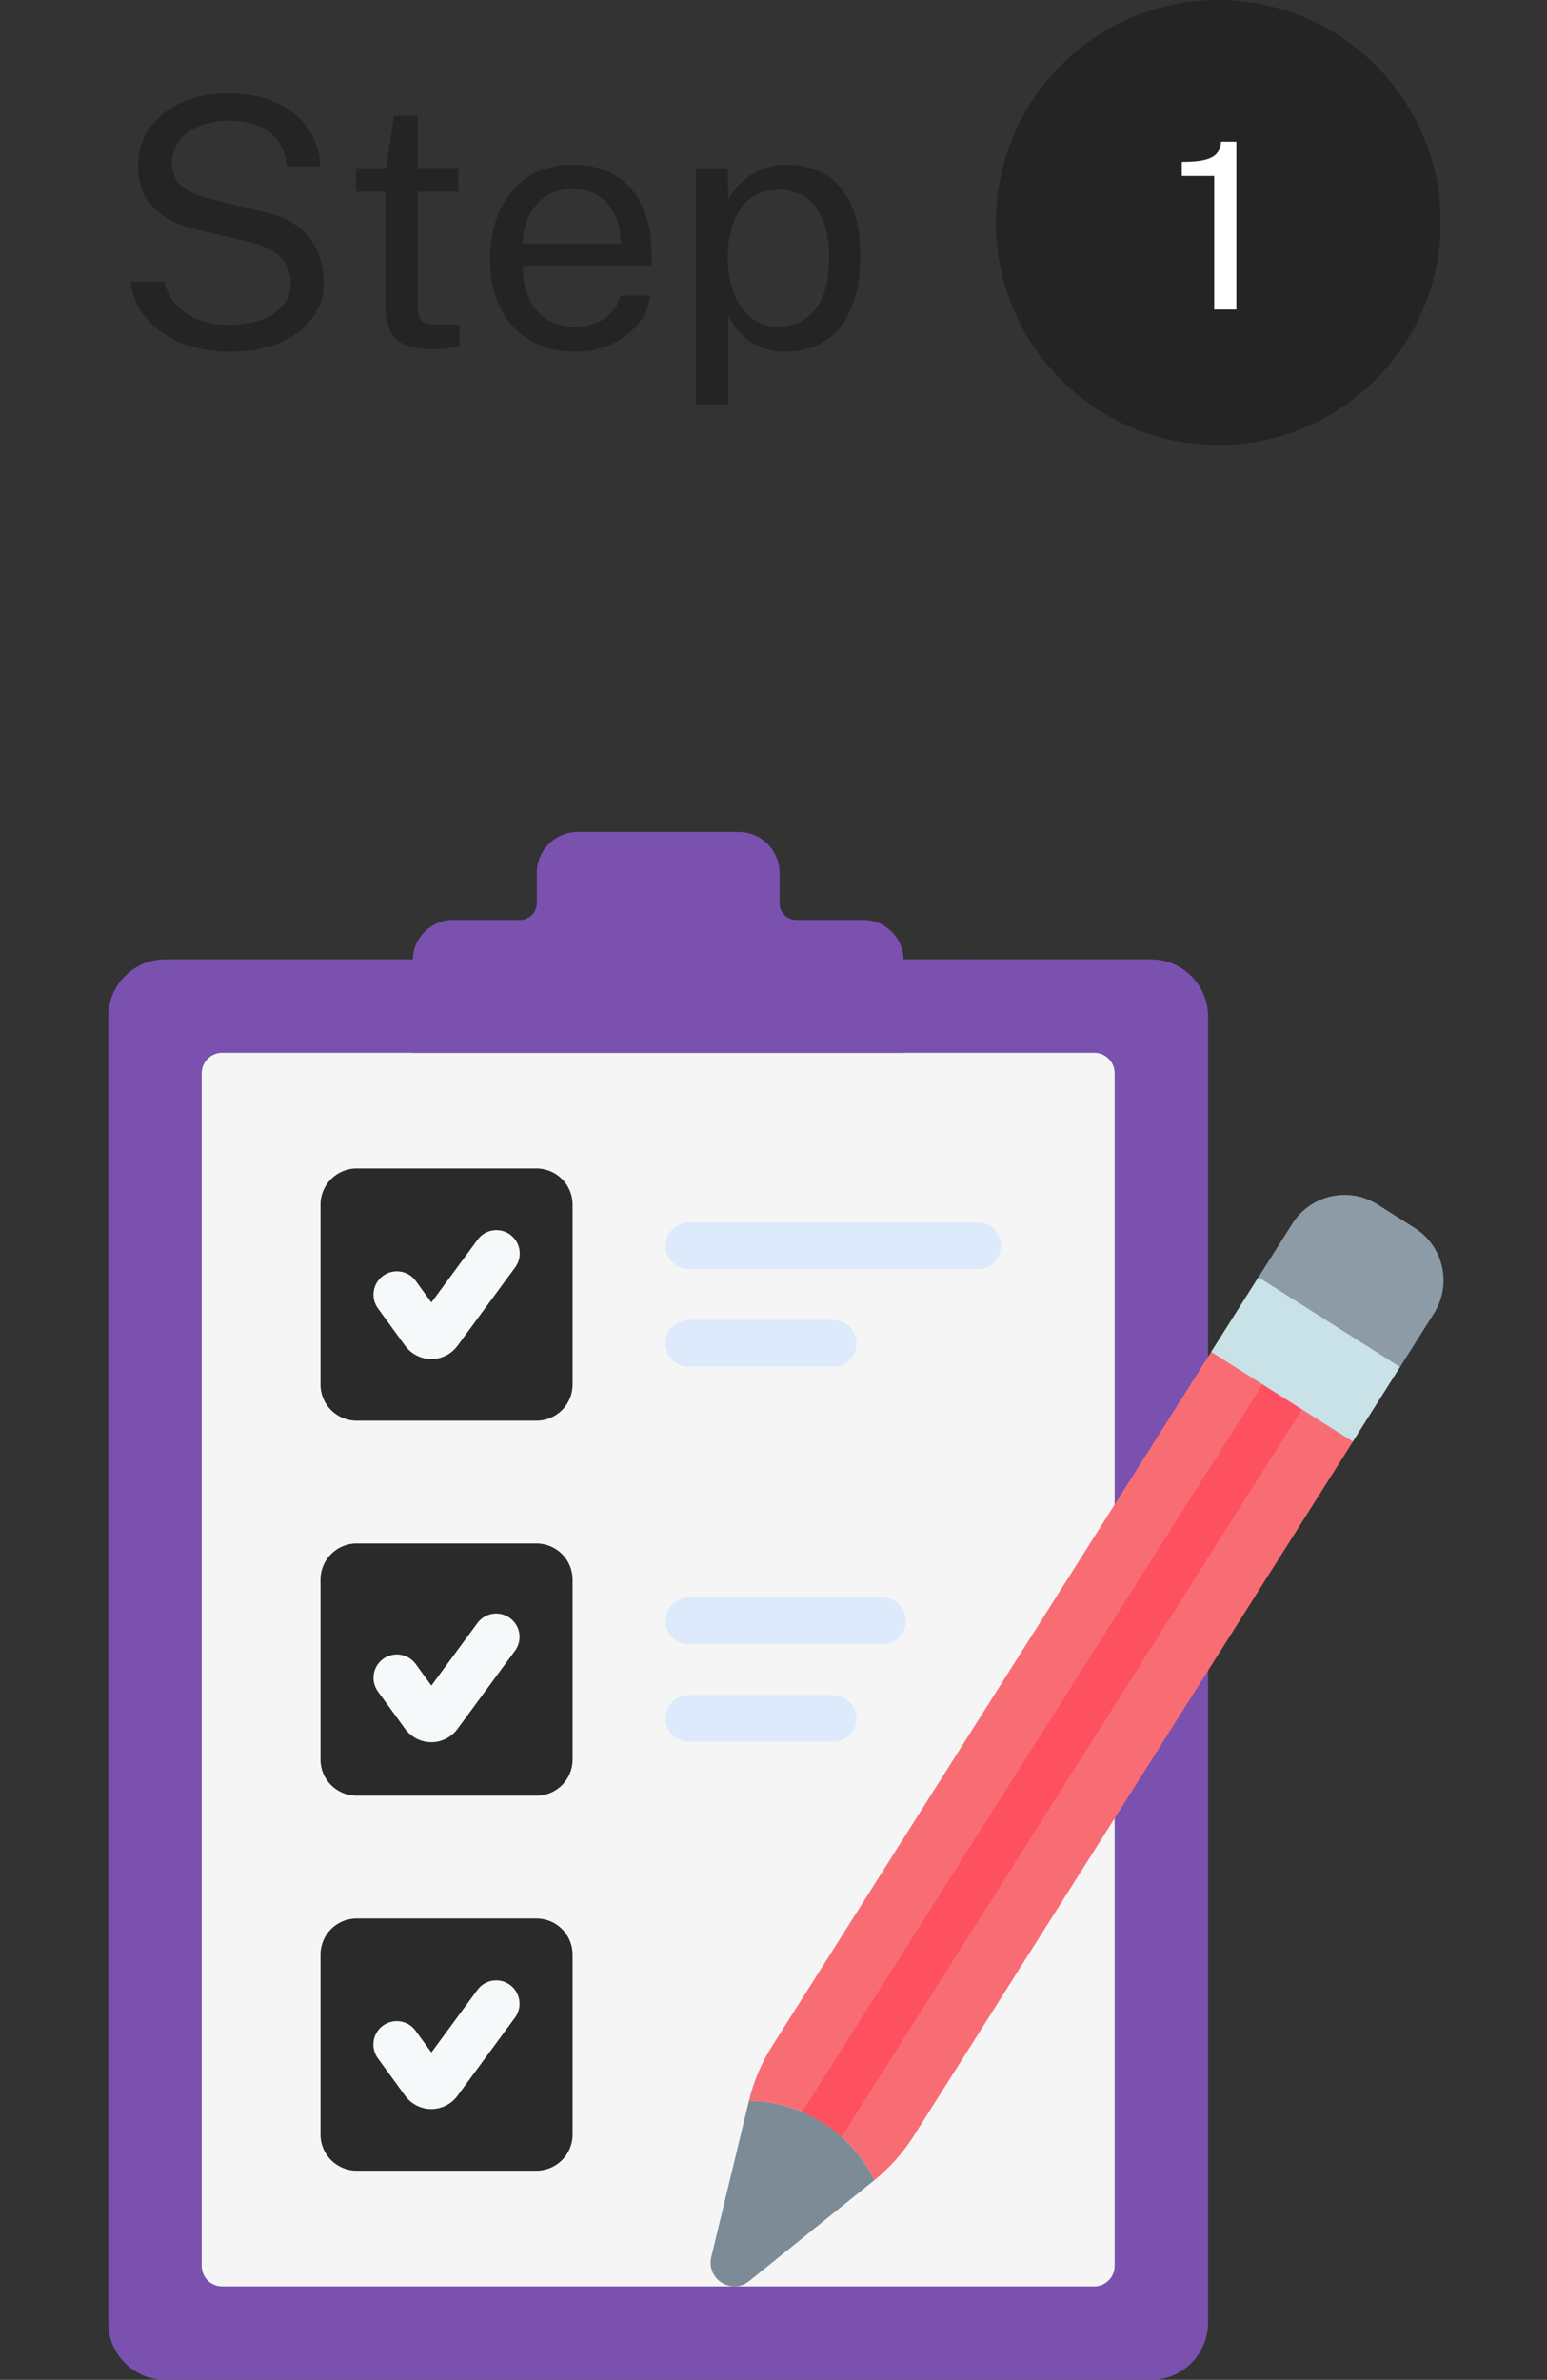 <svg width="80" height="123" viewBox="0 0 80 123" fill="none" xmlns="http://www.w3.org/2000/svg">
<rect x="0" y="0" width="80" height="123" fill="#333333" stroke="none"/>
<path d="M11.845 18.18C11.233 18.18 10.639 18.105 10.063 17.955C9.487 17.799 8.965 17.568 8.497 17.262C8.029 16.956 7.639 16.578 7.327 16.128C7.021 15.672 6.829 15.144 6.751 14.544H8.497C8.605 15.036 8.818 15.45 9.136 15.786C9.46 16.122 9.853 16.374 10.315 16.542C10.783 16.71 11.29 16.794 11.836 16.794C12.448 16.794 12.994 16.71 13.474 16.542C13.96 16.368 14.341 16.122 14.617 15.804C14.899 15.486 15.04 15.105 15.04 14.661C15.04 14.271 14.95 13.932 14.77 13.644C14.596 13.356 14.341 13.116 14.005 12.924C13.669 12.732 13.261 12.582 12.781 12.474L10.225 11.88C9.265 11.67 8.512 11.295 7.966 10.755C7.426 10.215 7.15 9.501 7.138 8.613C7.138 7.863 7.336 7.203 7.732 6.633C8.134 6.063 8.683 5.619 9.379 5.301C10.081 4.983 10.882 4.824 11.782 4.824C12.82 4.824 13.693 5.001 14.401 5.355C15.109 5.709 15.643 6.174 16.003 6.75C16.363 7.326 16.546 7.941 16.552 8.595H14.833C14.779 8.007 14.605 7.542 14.311 7.2C14.023 6.852 13.66 6.606 13.222 6.462C12.784 6.312 12.307 6.237 11.791 6.237C11.419 6.237 11.059 6.285 10.711 6.381C10.369 6.471 10.06 6.609 9.784 6.795C9.514 6.981 9.298 7.212 9.136 7.488C8.974 7.764 8.893 8.085 8.893 8.451C8.893 8.919 9.052 9.3 9.37 9.594C9.694 9.888 10.279 10.14 11.125 10.35L13.6 10.944C14.248 11.082 14.776 11.286 15.184 11.556C15.598 11.826 15.916 12.132 16.138 12.474C16.366 12.816 16.522 13.173 16.606 13.545C16.696 13.917 16.741 14.283 16.741 14.643C16.741 15.297 16.546 15.894 16.156 16.434C15.766 16.968 15.205 17.394 14.473 17.712C13.747 18.024 12.871 18.18 11.845 18.18ZM23.695 9.909H21.598V15.696C21.598 16.026 21.631 16.269 21.697 16.425C21.769 16.575 21.886 16.671 22.048 16.713C22.216 16.755 22.444 16.776 22.732 16.776H23.749V17.892C23.635 17.934 23.461 17.97 23.227 18C22.999 18.03 22.714 18.045 22.372 18.045C21.73 18.045 21.232 17.958 20.878 17.784C20.524 17.61 20.275 17.352 20.131 17.01C19.993 16.668 19.924 16.248 19.924 15.75V9.909H18.412V8.694H19.969L20.374 5.985H21.598V8.685H23.695V9.909ZM27.028 13.734C27.028 14.322 27.124 14.856 27.316 15.336C27.514 15.81 27.811 16.188 28.207 16.47C28.609 16.752 29.11 16.893 29.71 16.893C30.304 16.893 30.814 16.755 31.24 16.479C31.672 16.203 31.948 15.804 32.068 15.282H33.643C33.529 15.912 33.277 16.443 32.887 16.875C32.497 17.307 32.026 17.634 31.474 17.856C30.922 18.072 30.346 18.18 29.746 18.18C28.876 18.18 28.111 17.991 27.451 17.613C26.791 17.235 26.275 16.692 25.903 15.984C25.531 15.276 25.345 14.427 25.345 13.437C25.345 12.459 25.513 11.601 25.849 10.863C26.185 10.125 26.671 9.549 27.307 9.135C27.949 8.721 28.72 8.514 29.62 8.514C30.496 8.514 31.237 8.703 31.843 9.081C32.449 9.459 32.908 9.993 33.22 10.683C33.538 11.367 33.697 12.18 33.697 13.122V13.734H27.028ZM27.037 12.609H32.095C32.095 12.075 32.005 11.595 31.825 11.169C31.645 10.737 31.369 10.398 30.997 10.152C30.631 9.9 30.169 9.774 29.611 9.774C29.029 9.774 28.546 9.915 28.162 10.197C27.784 10.473 27.499 10.83 27.307 11.268C27.121 11.7 27.031 12.147 27.037 12.609ZM35.983 20.898V8.694H37.639L37.657 10.314C37.764 10.122 37.903 9.921 38.071 9.711C38.245 9.501 38.455 9.306 38.7 9.126C38.953 8.946 39.243 8.799 39.574 8.685C39.91 8.571 40.291 8.514 40.717 8.514C41.461 8.514 42.114 8.685 42.678 9.027C43.248 9.363 43.693 9.879 44.011 10.575C44.328 11.271 44.487 12.153 44.487 13.221C44.487 14.289 44.331 15.192 44.02 15.93C43.714 16.662 43.27 17.22 42.688 17.604C42.105 17.988 41.404 18.18 40.581 18.18C40.167 18.18 39.798 18.12 39.474 18C39.157 17.886 38.877 17.736 38.638 17.55C38.404 17.358 38.206 17.154 38.044 16.938C37.888 16.722 37.758 16.515 37.657 16.317V20.898H35.983ZM40.267 16.884C41.035 16.884 41.661 16.593 42.148 16.011C42.633 15.423 42.877 14.511 42.877 13.275C42.877 12.213 42.654 11.37 42.211 10.746C41.767 10.122 41.118 9.81 40.267 9.81C39.403 9.81 38.748 10.131 38.304 10.773C37.861 11.409 37.639 12.243 37.639 13.275C37.639 13.941 37.737 14.547 37.935 15.093C38.133 15.639 38.428 16.074 38.818 16.398C39.208 16.722 39.691 16.884 40.267 16.884Z" fill="#242424"/>
<circle cx="63" cy="11.5" r="11.5" fill="#242424"/>
<path d="M62.789 16V9.094H61.115V8.368C61.635 8.368 62.039 8.33 62.327 8.254C62.615 8.178 62.819 8.062 62.939 7.906C63.063 7.75 63.131 7.556 63.143 7.324H63.935V16H62.789Z" fill="white"/>
<g clip-path="url(#clip0_1_2)">
<path d="M52.783 120.045V52.537C52.783 50.905 51.459 49.582 49.827 49.582H8.555C6.923 49.582 5.6 50.905 5.6 52.537V120.045C5.6 121.677 6.923 123 8.555 123H49.828C51.459 123 52.783 121.677 52.783 120.045Z" fill="#7A51AE"/>
<path d="M59.517 49.582H49.626C51.258 49.582 52.582 50.905 52.582 52.537V120.045C52.582 121.677 51.258 123 49.626 123H59.517C61.149 123 62.472 121.677 62.472 120.045V52.537C62.472 50.905 61.149 49.582 59.517 49.582Z" fill="#7A51AE"/>
<path d="M10.431 117.113V55.468C10.431 55.188 10.542 54.92 10.74 54.722C10.938 54.523 11.207 54.412 11.487 54.412H56.585C56.866 54.412 57.134 54.523 57.332 54.722C57.531 54.92 57.642 55.188 57.642 55.468V117.113C57.642 117.394 57.531 117.662 57.332 117.86C57.134 118.058 56.866 118.17 56.585 118.17H11.487C11.207 118.17 10.938 118.058 10.74 117.86C10.542 117.662 10.431 117.394 10.431 117.113Z" fill="#F5F5F5"/>
<path d="M40.314 46.678V45.122C40.314 43.95 39.364 43 38.192 43H29.88C28.708 43 27.758 43.95 27.758 45.122V46.678C27.758 46.908 27.666 47.129 27.504 47.291C27.341 47.454 27.12 47.546 26.89 47.546H23.431C22.28 47.546 21.347 48.479 21.347 49.629V54.412H46.725V49.629C46.725 48.479 45.792 47.546 44.641 47.546H41.182C40.952 47.546 40.731 47.454 40.568 47.291C40.405 47.129 40.314 46.908 40.314 46.678Z" fill="#7A51AE"/>
<path d="M16.575 71.561V62.258C16.575 61.228 17.41 60.392 18.441 60.392H27.744C28.774 60.392 29.61 61.228 29.61 62.258V71.561C29.61 72.592 28.774 73.427 27.744 73.427H18.441C17.41 73.427 16.575 72.592 16.575 71.561ZM16.575 90.942V81.64C16.575 80.609 17.41 79.773 18.441 79.773H27.744C28.774 79.773 29.61 80.609 29.61 81.64V90.942C29.61 91.973 28.774 92.809 27.744 92.809H18.441C17.41 92.809 16.575 91.973 16.575 90.942ZM16.575 110.324V101.021C16.575 99.99 17.41 99.155 18.441 99.155H27.744C28.774 99.155 29.61 99.99 29.61 101.021V110.324C29.61 111.354 28.774 112.19 27.744 112.19H18.441C17.41 112.19 16.575 111.354 16.575 110.324Z" fill="#2A2A2A"/>
<path d="M22.305 70.241H22.301C22.037 70.24 21.777 70.177 21.543 70.057C21.308 69.937 21.104 69.764 20.948 69.551L19.539 67.615C19.354 67.356 19.279 67.035 19.329 66.72C19.38 66.406 19.553 66.125 19.811 65.938C20.068 65.75 20.389 65.672 20.703 65.72C21.018 65.768 21.301 65.938 21.491 66.194L22.308 67.316L24.698 64.07C24.888 63.812 25.172 63.64 25.489 63.592C25.805 63.544 26.128 63.623 26.386 63.813C26.513 63.907 26.621 64.025 26.703 64.161C26.785 64.297 26.84 64.447 26.863 64.604C26.887 64.761 26.88 64.921 26.842 65.074C26.804 65.228 26.736 65.373 26.642 65.501L23.656 69.558C23.5 69.769 23.296 69.941 23.062 70.06C22.827 70.179 22.568 70.241 22.305 70.241ZM22.305 90.044H22.3C22.037 90.043 21.777 89.98 21.542 89.86C21.307 89.74 21.104 89.567 20.948 89.354L19.539 87.418C19.354 87.159 19.279 86.838 19.329 86.523C19.38 86.209 19.553 85.928 19.811 85.74C20.068 85.553 20.389 85.475 20.703 85.523C21.018 85.571 21.301 85.741 21.491 85.997L22.308 87.119L24.698 83.873C24.89 83.62 25.173 83.453 25.487 83.407C25.801 83.362 26.12 83.442 26.375 83.63C26.631 83.818 26.802 84.099 26.852 84.412C26.902 84.725 26.827 85.046 26.642 85.304L23.656 89.361C23.5 89.573 23.296 89.745 23.061 89.863C22.827 89.982 22.568 90.044 22.305 90.044ZM22.305 109.004L22.301 109.004C22.037 109.003 21.777 108.94 21.542 108.82C21.308 108.7 21.104 108.527 20.948 108.314L19.539 106.378C19.35 106.119 19.272 105.796 19.322 105.479C19.372 105.163 19.545 104.88 19.804 104.691C20.063 104.503 20.386 104.425 20.703 104.475C21.019 104.524 21.302 104.698 21.491 104.957L22.308 106.079L24.698 102.832C24.89 102.579 25.173 102.412 25.487 102.367C25.801 102.322 26.12 102.401 26.376 102.59C26.631 102.778 26.802 103.059 26.852 103.372C26.902 103.685 26.827 104.005 26.642 104.264L23.656 108.321C23.5 108.532 23.296 108.704 23.061 108.823C22.827 108.941 22.568 109.003 22.305 109.004Z" fill="#F6F9F9"/>
<path d="M50.546 65.595H35.621C35.301 65.595 34.994 65.467 34.768 65.241C34.541 65.015 34.414 64.707 34.414 64.387C34.414 64.067 34.541 63.76 34.768 63.534C34.994 63.307 35.301 63.18 35.621 63.18H50.546C50.866 63.18 51.173 63.307 51.399 63.534C51.626 63.76 51.753 64.067 51.753 64.387C51.753 64.707 51.626 65.015 51.399 65.241C51.173 65.467 50.866 65.595 50.546 65.595ZM43.084 70.639H35.621C35.301 70.639 34.994 70.512 34.768 70.286C34.541 70.059 34.414 69.752 34.414 69.432C34.414 69.112 34.541 68.805 34.768 68.579C34.994 68.352 35.301 68.225 35.621 68.225H43.084C43.404 68.225 43.711 68.352 43.937 68.579C44.163 68.805 44.291 69.112 44.291 69.432C44.291 69.752 44.163 70.059 43.937 70.286C43.711 70.512 43.404 70.639 43.084 70.639ZM45.635 84.976H35.621C35.301 84.976 34.994 84.849 34.768 84.622C34.541 84.396 34.414 84.089 34.414 83.769C34.414 83.448 34.541 83.141 34.768 82.915C34.994 82.689 35.301 82.561 35.621 82.561H45.635C45.955 82.561 46.262 82.689 46.489 82.915C46.715 83.141 46.842 83.448 46.842 83.769C46.842 84.089 46.715 84.396 46.489 84.622C46.262 84.849 45.955 84.976 45.635 84.976ZM43.084 90.021H35.621C35.463 90.021 35.306 89.989 35.16 89.929C35.013 89.868 34.88 89.779 34.768 89.667C34.656 89.555 34.567 89.422 34.506 89.275C34.446 89.129 34.414 88.972 34.414 88.813C34.414 88.655 34.446 88.498 34.506 88.352C34.567 88.205 34.656 88.072 34.768 87.96C34.88 87.848 35.013 87.759 35.16 87.698C35.306 87.638 35.463 87.606 35.621 87.606H43.084C43.242 87.606 43.399 87.638 43.545 87.698C43.692 87.759 43.825 87.848 43.937 87.96C44.049 88.072 44.138 88.205 44.199 88.352C44.26 88.498 44.291 88.655 44.291 88.813C44.291 88.972 44.26 89.129 44.199 89.275C44.138 89.422 44.049 89.555 43.937 89.667C43.825 89.779 43.692 89.868 43.545 89.929C43.399 89.989 43.242 90.021 43.084 90.021Z" fill="#DDEAFB"/>
<path d="M69.955 74.518L68.769 72.957L64.334 70.148L62.629 69.88L39.919 105.766C39.371 106.631 38.969 107.581 38.729 108.577C40.084 108.593 41.408 108.986 42.553 109.711C43.697 110.436 44.618 111.465 45.213 112.682C46.01 112.04 46.697 111.27 47.245 110.405L69.955 74.518Z" fill="#F86D74"/>
<path d="M73.161 63.468L71.245 62.254C69.751 61.308 67.772 61.752 66.827 63.247L65.07 66.024L65.63 67.154L70.963 70.531L72.395 70.662L74.153 67.884C75.099 66.39 74.654 64.413 73.161 63.468Z" fill="#8C9BA6"/>
<path d="M62.632 69.869L65.073 66.013L72.4 70.652L69.959 74.508L62.632 69.869Z" fill="#C9E2E7"/>
<path d="M45.213 112.682L38.746 117.893C37.834 118.628 36.509 117.789 36.783 116.65L38.729 108.577C40.084 108.593 41.408 108.986 42.553 109.711C43.697 110.436 44.618 111.465 45.213 112.682Z" fill="#7C8B96"/>
<path d="M43.517 110.445L67.323 72.852L65.283 71.56L41.477 109.153C42.223 109.468 42.913 109.905 43.517 110.445Z" fill="#FE515F"/>
</g>
<defs>
<clipPath id="clip0_1_2">
<rect width="80" height="80" fill="white" transform="translate(0 43)"/>
</clipPath>
</defs>
</svg>
